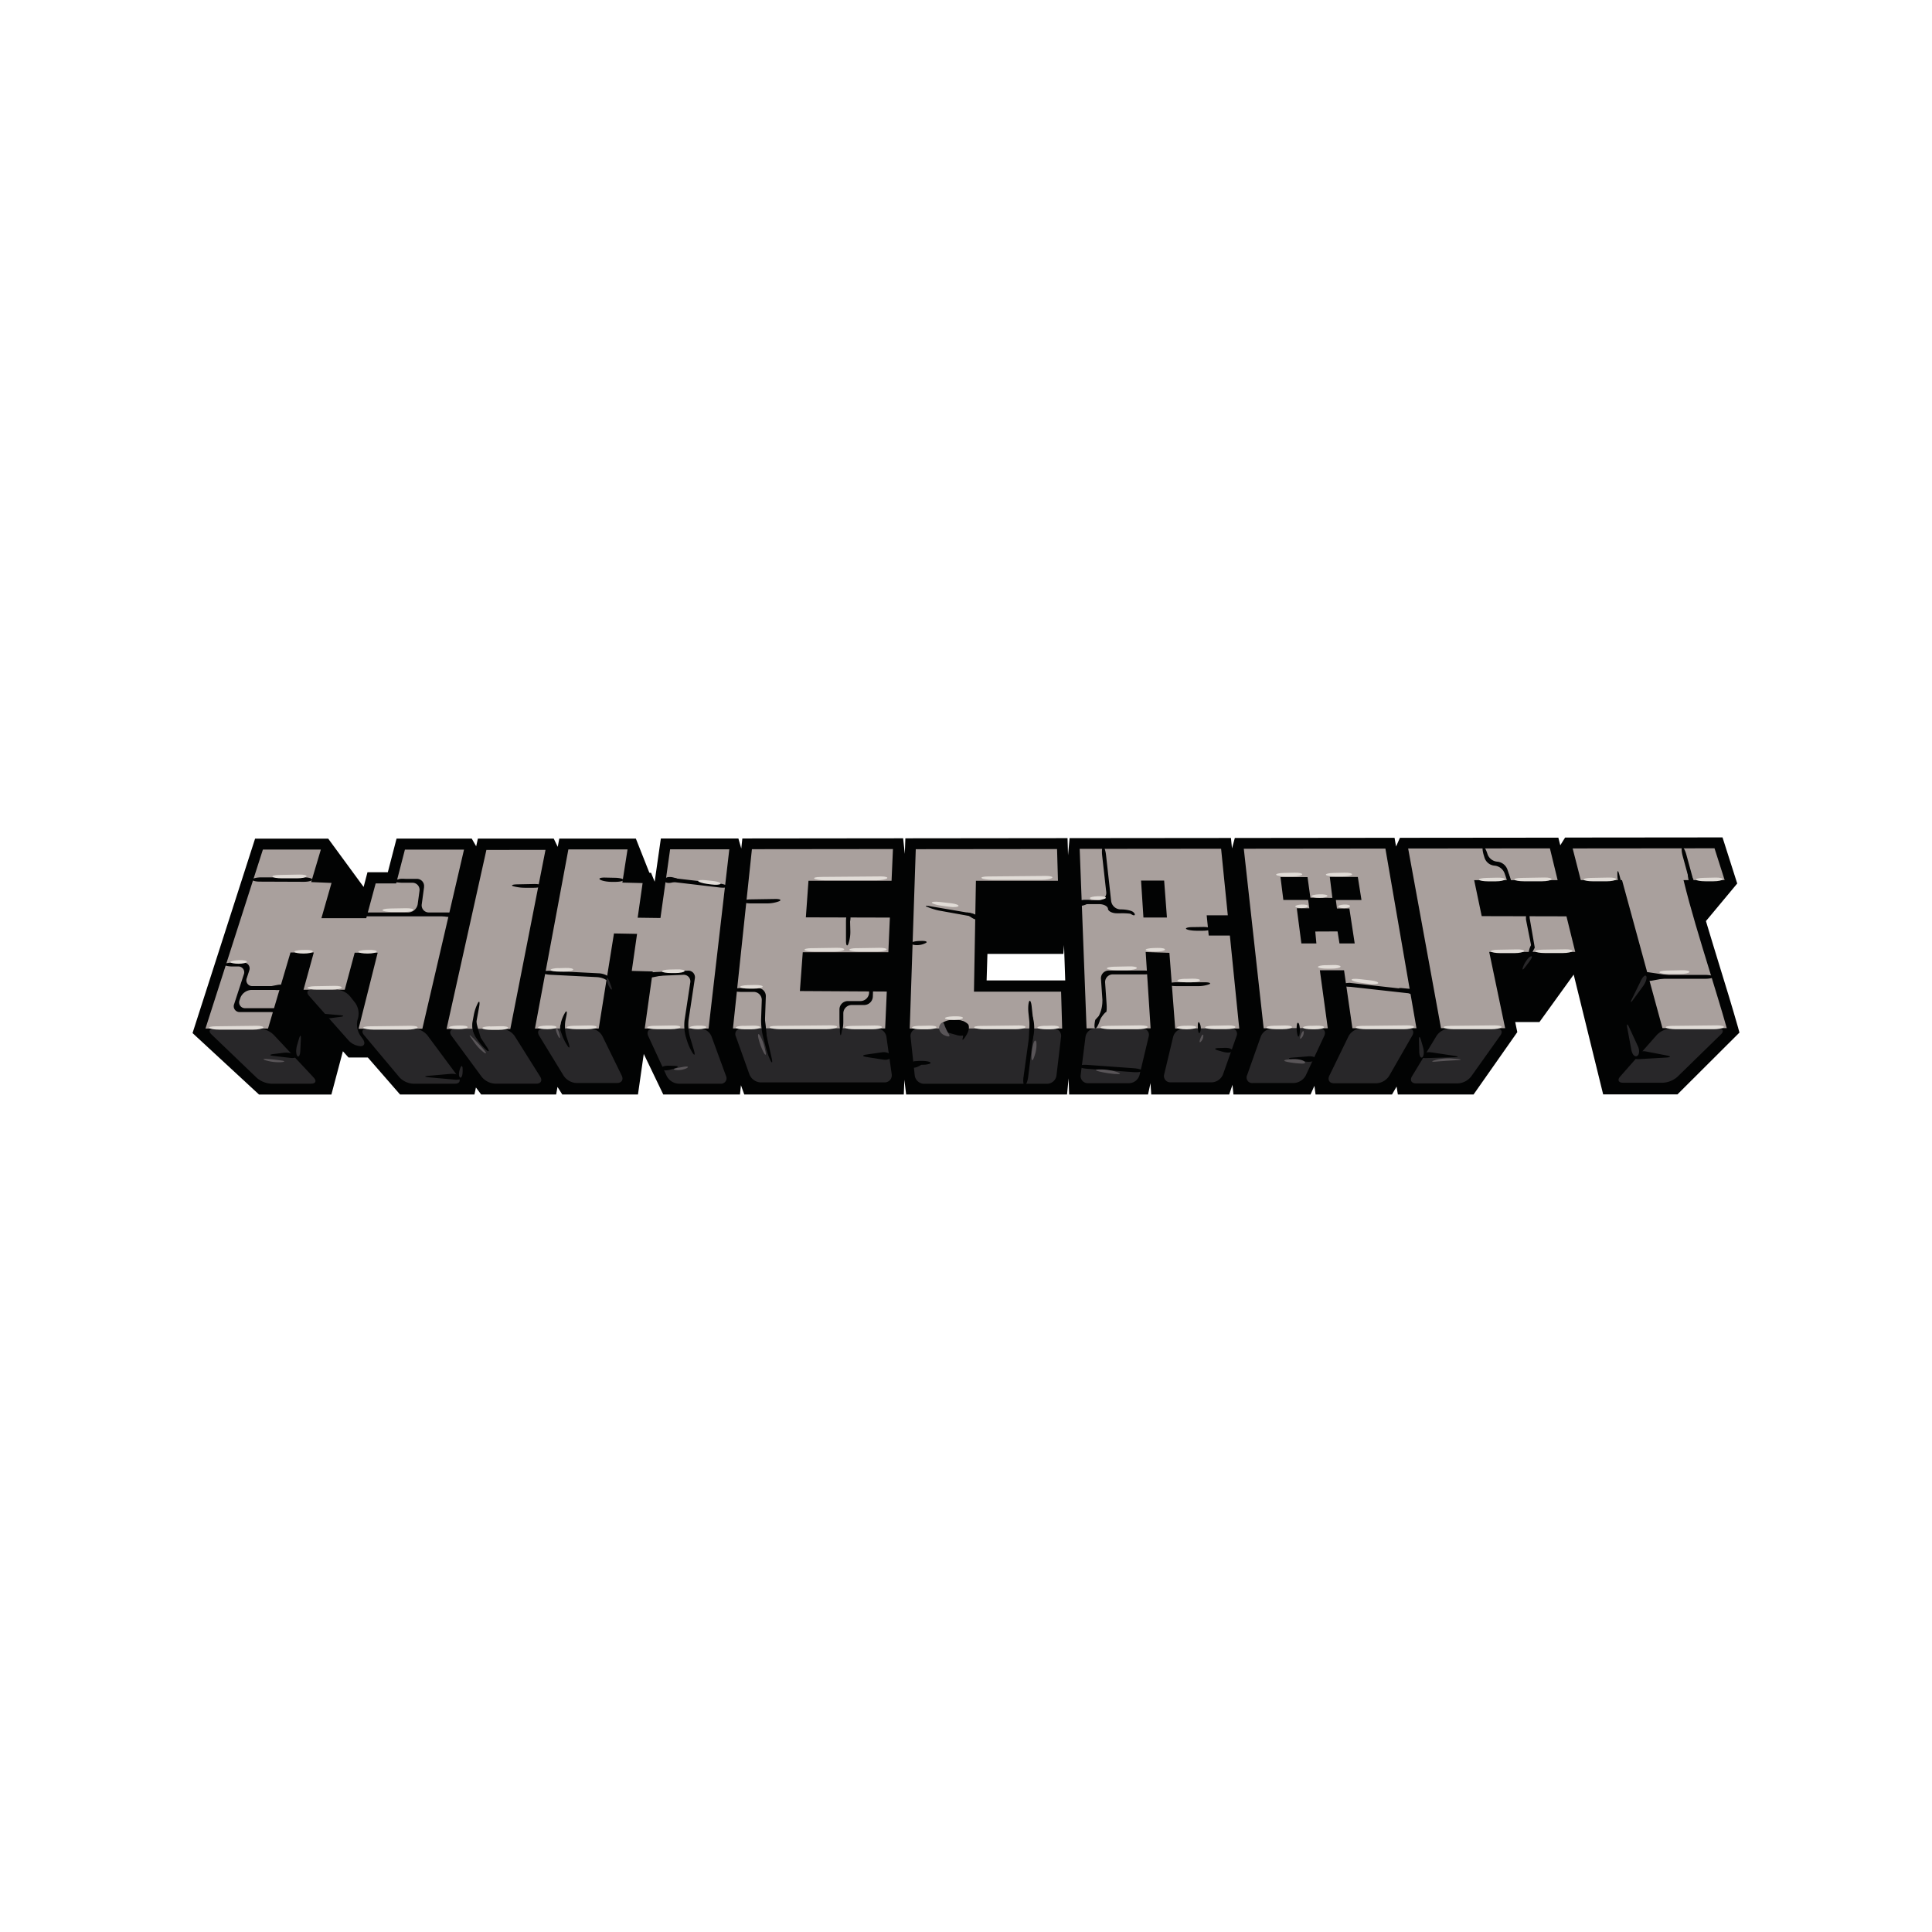 <svg id="Layer_1" data-name="Layer 1" xmlns="http://www.w3.org/2000/svg" viewBox="0 0 1000 1000"><defs><style>.cls-1{fill:#020303;}.cls-2{fill:#a9a09d;}.cls-3{fill:#282729;}.cls-4{fill:#595558;}.cls-5{fill:#e1dcd7;}</style></defs><path class="cls-1" d="M899.67,532l-2.46-8.46-2.31-7.74-8.25-26.92q-1.75-5.75-3.47-11.5l-.18-.65,16.18-19.43-7.61-23.86-81.48.08-2.49,4-1-3.95-82,.08-2,4.5-.79-4.5-82.67.09-1.46,5.4-.55-5.4-83.52.08-.8,8.83-.26-8.83-83.94.09-.28,8.07-.87-8.08-83.22.09-.56,5.2-1.49-5.2-40.13,0-3.2,22.38L337,451.8l-.89-.08-7-17.68-39.62,0-.81,4.29-2.08-4.29-39.24,0-.89,4-2.31-4-38.9,0-4.52,17.43H190.21l-2,7.62-18.32-25-37.86,0L99.66,534.72l34.4,31.8h37.47l5.95-22.4,2.9,3.23h10l16.69,19.16h38.51l.76-3.63,2.72,3.63h38.8l.7-3.92,2.48,3.92h39.17l3-21,10.1,21h39.7l.5-4.8,1.72,4.8h82.58l.29-7.64.91,7.64H552.3l.8-8.35.28,8.35h40.84l1.27-5.87.39,5.87h40.34l1.71-5,.5,5h39.9l2-4.49.6,4.49H720.5l2.37-4.09.66,4.09,39.18,0,22.64-32.28L784.27,529h12.55l17.72-24.55,15.25,62h38.46l32.09-32-.67-2.41Zm-389-24.54.42-13.72,39.31,0,.34-4.56.62,18.29Z"/><path class="cls-2" d="M171.6,457l-5.23,18.24h23.21l4.87-18h10.61l4.52-17.47,30.59,0-21.56,92.7h-33l9.88-39.36-11.9,0-5.15,19.18H157.1L162.42,493l-12.06,0-11.63,39.37-32.38,0,29.72-92.63,30,0-5,16.82Zm110.75-17.1-18.22,92.72h-33l20.63-92.71ZM327,502.54l2.74-19.17-11.95-.22-7.9,49.22h-33l17.3-92.72,30.62,0-2.68,17.17,10.48.26L330.06,475l11.79.16,5-35.56,30.64,0-10.74,92.78H333.72l4.14-29.55ZM459,513.22l-.84,19.1-78.78,0,9.81-92.78,73-.08-.72,16.43-43,0-1.36,18.93,43.49.12-.79,17.93-44.3,0-1.49,20.09Zm428.43-74.15,5.25,16.47H871.38l.14.51q1.32,5.4,2.85,11t3.25,11.44c1.15,3.88,2.31,7.81,3.51,11.75s2.44,7.95,3.65,11.93c.74,2.42,1.49,4.86,2.24,7.34s1.53,5,2.28,7.47,1.51,5,2.27,7.58,1.49,5.06,2.19,7.59l-33.28,0-20.92-76.6-21.35,0L814,439.14l73.45-.07Zm-76.63,35.22,4.54,18.42-44.53,0,8.25,39.47H745.86l-17-93,73.37-.07,4,16.46-43.2,0,3.9,18.62ZM683.16,502.24l4.1,30H654.07l-10.28-92.94,73.29-.08,16.07,93H700l-4.32-30-12.47,0Zm21.52-36.51-1.87-11.8H688.3l1.34,10.82-11.39-.09L676.78,454l-14,0,1.48,11.8H677.1l.6,4.34h-6.48l2.37,18.19h7.77l-.58-6.18,11.53-.05,1,6.22h7.88l-2.76-18.09-6.43,0-.56-4.39h13.28m-79.09,18.4h10.95l4.85,48.13-33.15,0-3-39.18L593,492.78l2.55,39.49-33.15,0-3.56-92.9,73.2-.07,3.47,34.47H624.58ZM604,474.9l-1.44-19.11H590.61l1.23,19.11H604m-98.87-19,42.47,0-.47-16.44-73.13.08-3.12,92.83,78.89,0-.55-19.09-45.1,0Z"/><path class="cls-3" d="M110.68,532.43c-2.38,0-2.92,1.35-1.2,3l23.46,22.49a12.43,12.43,0,0,0,7.44,3H161c2.38,0,3-1.43,1.37-3.17l-20.73-22.16a11.47,11.47,0,0,0-7.28-3.16Zm79.28,0c-2.38,0-3.08,1.5-1.55,3.32l18.32,21.85a10.46,10.46,0,0,0,7.1,3.32h21.66c2.38,0,3.16-1.56,1.74-3.47l-16-21.56a9.69,9.69,0,0,0-6.91-3.47Z"/><path class="cls-3" d="M161.42,512.21c-2.38,0-3,1.46-1.46,3.24l20.39,23a9.36,9.36,0,0,0,6.4,3.07c1.94-.09,2.42-1.76,1.05-3.71l-1.42-2A10.4,10.4,0,0,1,185,528.1l.4-1.44a9.61,9.61,0,0,0-1.53-7.56l-2.77-3.5a10.13,10.13,0,0,0-7-3.39Zm74.05,20.41c-2.39,0-3.17,1.58-1.77,3.5l15.67,21.3a9.65,9.65,0,0,0,6.89,3.49h21.33c2.38,0,3.29-1.65,2-3.66l-13.19-21a8.66,8.66,0,0,0-6.63-3.66Zm45.68-.25c-2.38,0-3.32,1.67-2.07,3.7l12.71,20.81a8.58,8.58,0,0,0,6.58,3.69h21c2.39,0,3.48-1.74,2.42-3.88l-10-20.44a7.6,7.6,0,0,0-6.23-3.88Zm56.9,0c-2.38,0-3.51,1.77-2.51,3.92l9.57,20.7a7.39,7.39,0,0,0,6.14,3.93h21.67a2.83,2.83,0,0,0,2.84-4.06l-7.49-20.44a6.67,6.67,0,0,0-5.82-4.06Zm45.69,0a2.85,2.85,0,0,0-2.87,4.06l7.06,19.74a6.58,6.58,0,0,0,5.78,4.08h64.1a3.67,3.67,0,0,0,3.73-4.28L458.8,536.6a5.14,5.14,0,0,0-4.93-4.28Zm91.43,0a3.82,3.82,0,0,0-3.86,4.3l2.16,20a4.94,4.94,0,0,0,4.79,4.3H542a5,5,0,0,0,4.83-4.29l2.37-20a3.76,3.76,0,0,0-3.82-4.3l-70.24,0Zm91.56,0a5.08,5.08,0,0,0-4.88,4.3l-2.49,19.7a3.72,3.72,0,0,0,3.78,4.29h21.34a5.76,5.76,0,0,0,5.33-4.21l4.74-19.88a3.27,3.27,0,0,0-3.33-4.21Zm45.83,0a5.76,5.76,0,0,0-5.32,4.21L602.6,556a3.27,3.27,0,0,0,3.33,4.21h21.34a6.53,6.53,0,0,0,5.75-4.09l7-19.81a2.88,2.88,0,0,0-2.9-4.08Zm45.83,0a6.59,6.59,0,0,0-5.78,4.08L645.5,556.5a2.86,2.86,0,0,0,2.88,4.07h21.31a7.43,7.43,0,0,0,6.17-3.92l9.57-20.49c1-2.16-.11-3.92-2.49-3.92Zm45.89,0a7.61,7.61,0,0,0-6.23,3.89l-10,20.55c-1,2.14.05,3.89,2.43,3.89h22a8.31,8.31,0,0,0,6.49-3.74L731,536c1.19-2.06.22-3.74-2.17-3.74Zm45.91,0a8.57,8.57,0,0,0-6.58,3.7l-12.76,21c-1.24,2-.3,3.7,2.07,3.7h21.66a9.43,9.43,0,0,0,6.84-3.52l15.16-21.31c1.38-1.94.57-3.53-1.82-3.53Zm114.62,0a11,11,0,0,0-7.19,3.25l-19,21.56c-1.58,1.79-.92,3.24,1.47,3.24h20.64a12.34,12.34,0,0,0,7.43-3l22.56-22c1.7-1.66,1.15-3-1.24-3Z"/><path class="cls-1" d="M130.61,455.22c-.22.6,1.54,1.1,3.92,1.11l22.69.09c2.38,0,4.35-.5,4.38-1.14s-1.89-1.16-4.27-1.16h-22c-2.38,0-4.51.5-4.73,1.1M129,502.36a3,3,0,0,0-3-4.11h-5.54c-2.38,0-4.33.46-4.33,1s2,1,4.33,1h2.74a3,3,0,0,1,3,4.11l-5,15.35a3,3,0,0,0,3,4.12h17c2.38,0,4.33-.46,4.33-1s-1.95-1-4.33-1H127a3,3,0,0,1-3-4.12l.4-1.2a6.4,6.4,0,0,1,5.68-4.12h13.12c2.38,0,4.33-.45,4.33-1s-2-1-4.33-1H130.73a3,3,0,0,1-3-4.12l1.28-3.9Zm90.46-43.17a3.68,3.68,0,0,0-3.74-4.28h-6.58c-2.38,0-4.49.46-4.71,1s1.57,1,3.95,1h5a3.67,3.67,0,0,1,3.74,4.28l-.92,6.81a5.11,5.11,0,0,1-4.9,4.29H190.58c-2.38,0-4.33.45-4.33,1s1.95,1,4.33,1h40.86c2.38,0,4.32-.46,4.32-1s-1.94-1-4.32-1h-9.39A3.69,3.69,0,0,1,218.3,468l1.2-8.83Zm28.55,61.88c.42-2.34.15-3.26-.61-2a22.84,22.84,0,0,0-2.19,6.46l-.64,3.43a12.1,12.1,0,0,0,1.63,7.84l1.08,1.6a26.78,26.78,0,0,0,4.75,5.3c1.27.94,1.23.1-.09-1.88l-3.65-5.46a12.26,12.26,0,0,1-1.63-7.85Zm32.52-62.57c0-.55-1.94-1-4.32-.93l-8.53.17c-2.38.05-3.34.47-2.14.93a23.52,23.52,0,0,0,6.52.84h4.15c2.38,0,4.32-.45,4.32-1M293.11,526c.52-2.32.26-3.19-.57-1.94a19.79,19.79,0,0,0-2.21,5.29,13.6,13.6,0,0,0,.7,6.7,27.31,27.31,0,0,0,3,5.69c.86,1.1.95.16.2-2.1l-1.1-3.3a18.62,18.62,0,0,1-.43-8.33ZM285,502.51c-2.38-.12-4.35.24-4.38.79s1.9,1.11,4.28,1.23L309,505.76c2.37.11,4.94,1.18,5.7,2.36s1.76,1.88,2.22,1.59.11-1.72-.8-3.13-3.61-2.67-6-2.79L285,502.51Zm25.6-47.23c.93.65,3.63,1.17,6,1.17h1.84c2.38,0,4.33-.45,4.33-1s-2-1.06-4.33-1.11l-5.21-.11c-2.37-.06-3.56.42-2.64,1.06m28.88,47.84c-2.38.1-4.31.64-4.29,1.2s2,.92,4.36.82l14.05-.6a3.44,3.44,0,0,1,3.68,4.1l-2.94,19.43a22.72,22.72,0,0,0,.6,8.41l.61,2a27.83,27.83,0,0,0,3.06,6.69c1,1.4,1.25.69.57-1.59L357,536.34a23.42,23.42,0,0,1-.59-8.42l3.23-21.41a3.43,3.43,0,0,0-3.68-4.09l-16.48.7Zm4.81-48.33c-.09.55,1.75,1.33,4.1,1.72l23.94,2.82c2.36.29,4.29.07,4.29-.48s-1.93-1.26-4.29-1.56l-23.6-2.77c-2.35-.4-4.35-.27-4.44.27m52.11,60.92a4.16,4.16,0,0,0-4-4.31h-8.74c-2.38,0-4.33.46-4.33,1s2,1,4.33,1h6.46a4.17,4.17,0,0,1,4.18,4.15v.18l-.35,10a36.39,36.39,0,0,0,.93,8.51l1.6,6.24a34.49,34.49,0,0,0,2.47,6.7c.76,1.38,1,.6.43-1.72l-2.59-11.41a40.89,40.89,0,0,1-.81-8.55l.42-11.79Zm-12-49.12c0,.55,1.95,1,4.33,1h8.18a17.4,17.4,0,0,0,6.52-1.17c1.2-.65.24-1.15-2.14-1.12l-12.56.2c-2.38,0-4.33.52-4.33,1.08M440,477c-.05-2.38-.56-4.33-1.12-4.33s-1,1.95-1,4.33v9.88c0,2.38.53,3.18,1.18,1.8a18.81,18.81,0,0,0,1.07-6.86L440,477Zm9.85,36.83a4.51,4.51,0,0,1-4.48,4.32h-6.54a4.34,4.34,0,0,0-4.33,4.33V529c0,2.38.45,4.32,1,4.32s1-1.94,1-4.32v-4.49a4.34,4.34,0,0,1,4.33-4.32h6.48a4.52,4.52,0,0,0,4.47-4.33l.07-2.09c.09-2.38-.3-4.34-.86-4.37s-1.08,1.91-1.16,4.29Zm82.85,4.5c-.46.89-.63,3.55-.38,5.92l.43,4.07a43.25,43.25,0,0,1-.14,8.59l-2.85,20.62c-.32,2.35,0,4.25.64,4.22s1.49-2,1.78-4.35l2.53-20.45a44.93,44.93,0,0,0,.07-8.6L534,521c-.25-2.37-.83-3.58-1.3-2.7m-60.8,31.83c0,.55,1.94,1,4.32,1h1.12c2.38,0,4.32-.46,4.32-1s-1.94-1-4.32-1h-1.12c-2.38,0-4.32.45-4.32,1m7.75-80.85a35.61,35.61,0,0,0,6.24,2l16.67,3c2.19.94,4.15,1.3,4.37.79s-1.44-1.54-3.7-2.29l-21.35-3.64c-2.34-.45-3.35-.36-2.23.2m-.35,18.7c.93-.66-.26-1.11-2.64-1l-.78,0c-2.38.09-4.32.61-4.32,1.17s1.36,1,3,1a9.9,9.9,0,0,0,4.71-1.17m94.18-17.69c.14,1.3,2.2,2.36,4.59,2.36H580a35.85,35.85,0,0,1,5,.22c.36.13,1.7,1.08,2.17.79s.13-1.07-.77-1.76-3.68-1.25-6.05-1.26h-.4a5,5,0,0,1-4.82-4.31l-2.65-23.85c-.27-2.37-.94-4.25-1.48-4.19s-.8,2-.53,4.42l2.11,18.91a3.8,3.8,0,0,1-3.86,4.29H561.8c-2.38,0-4.32.46-4.32,1s1.94,1,4.32,1h7.09c2.38,0,4.44,1.07,4.6,2.37m-2.9,47.46a16.79,16.79,0,0,1-1.86,8.07l-1.81,2c-.55,2.32-.56,4.3,0,4.42s1.59-1.64,2.31-3.91a7.89,7.89,0,0,1,1.15-2.23c.87-1.26,1.84-2.28,2.13-2.28s.41-2,.25-4.32l-.75-10.9a4,4,0,0,1,3.65-4.3,2.41,2.41,0,0,1,.38,0h16.21c2.38,0,4.32-.46,4.32-1s-1.94-1-4.32-1H573.86a4,4,0,0,0-4,4.32l.77,11.14Zm34-8.38c0,.55,1.94,1,4.32,1h10.89a16.91,16.91,0,0,0,6.18-1c1-.56-.09-1-2.46-1H609c-2.37,0-4.32.45-4.32,1M614,480.84c.61.5,3,.91,5.42.91h3.15c2.38,0,4.32-.45,4.32-1s-1.94-1-4.32-.95l-5.33.08c-2.39,0-3.84.47-3.24,1m-55.49,71c-.05.55,1.87,1.15,4.24,1.32l24,1.73c2.37.17,4.35-.14,4.39-.7s-1.87-1.14-4.25-1.31l-24-1.73c-2.38-.17-4.36.14-4.4.69m140.41-43.16c-2.38,0-4.32.5-4.32,1.05s2,1,4.33,1l29.41,3.27c2.37.23,4.47,0,4.66-.53s-1.59-1.14-4-1.38l-30.13-3.38Zm91.69-37.35c-.52.18-.84,2.28-.73,4.66l2.69,13.55c-1,2.15-1.45,4.11-.95,4.36s1.76-1.3,2.79-3.44l-2.62-15.15c-.13-2.38-.65-4.17-1.18-4M775,446a5.84,5.84,0,0,1-5.1-4c-.68-2.21-1.66-3.89-2.2-3.72s-.39,2.16.31,4.43l.37,1.21a5.92,5.92,0,0,0,5.16,4.13,6.16,6.16,0,0,1,5.28,4.1l1,2.91c.77,2.25,1.84,3.95,2.35,3.76s.32-2.16-.45-4.41l-1.47-4.29A6.15,6.15,0,0,0,775,446m79.9,58.61c-2.38,0-4.32.45-4.32,1s1.94,1,4.32,1H882.6c2.38,0,4.32-.46,4.32-1s-1.94-1-4.32-1Zm20.94-47.5c.53-.14.46-2.14-.17-4.43l-2.78-10.18c-.61-2.3-1.57-4.06-2.11-3.91s-.46,2.14.16,4.44l2.78,10.17c.63,2.3,1.58,4.06,2.11,3.91"/><path class="cls-1" d="M203.6,456.56h9.06c2.38,0,2.42-.38.08-.83l-3.12-.61c-2.34-.46-4.13,0-4,.94Zm-50.7,89.69c-.92-1-3.61-1.62-6-1.34l-5.23.65c-2.36.29-2.36.75,0,1l8.58,1c2.36.28,3.54-.33,2.61-1.35m85.73,11.12c-.64-1-3.11-1.69-5.49-1.49l-11.25,1c-2.37.2-2.37.54,0,.76l13.62,1.23c2.37.22,3.78-.43,3.12-1.45m103.76-4.21c-.28-.93,1.44-1.63,3.82-1.56l2.8.08c2.38.07,2.46.67.17,1.34l-2.14.61c-2.28.66-4.37.45-4.65-.47m118.73-6.57c-.18-1.39-2.25-2.25-4.61-1.92l-7.95,1.14c-2.34.33-2.34.91,0,1.28l8.62,1.35c2.35.38,4.13-.46,3.94-1.85m9.94,4.81c-.12-1.39,1.72-2.29,4.08-2l.25,0c2.37.28,2.55,1.34.4,2.37l-.61.29c-2.15,1-4,.73-4.12-.66M396,528.23c-.28-2-.81-2.19-1.18-.34a18.74,18.74,0,0,0,.56,7.51l.55,1.82c.68,2.28,1.11,2.2.94-.17l-.05-.8q-.31-4-.82-8m39.41,1.51c-.47-.83-.78.43-.69,2.81l0,1.13c.09,2.37.45,2.8.83,1a9.19,9.19,0,0,0-.17-4.89m-79.83-.84c-.1-2-.47-2-.84,0a18.87,18.87,0,0,0,.69,7.81l.63,1.9c.75,2.25,1.05,2.18.65-.17l-.25-1.56a79.14,79.14,0,0,1-.88-8m-64.18,1.52c-.37-.84-1-.68-1.35.34a5.64,5.64,0,0,0,.85,4.2c.83,1.3,1.45,1.15,1.35-.34a15.55,15.55,0,0,0-.85-4.2M246.55,529c-.46-2-1.3-1.82-1.85.5h0a8.55,8.55,0,0,0,2,7.24c1.66,1.67,2.49,1.44,1.85-.5-.77-2.39-1.45-4.81-2-7.25m-80.67-3c-.65-.83.76-1.34,3.13-1.14l6.86.6c2.37.2,2.38.62,0,.92l-4.54.59c-2.36.3-4.82-.13-5.47-1m367.4,1.42c.34-2.36,1-2.38,1.52-.06l.21,1a21.5,21.5,0,0,1-.2,8.42l-.83,3.09c-.61,2.29-1.16,2.23-1.23-.15l-.08-2.8a60.47,60.47,0,0,1,.49-8.61Zm-27-52c0,1-1.62.75-3.59-.58l-1.27-.86c-2-1.34-1.68-2,.63-1.42h0c2.32.56,4.22,1.84,4.22,2.86m131.54,68.55c.28-.93-1.44-1.63-3.82-1.56l-3.14.09c-2.38.07-2.44.65-.16,1.29l2.45.69c2.3.64,4.39.41,4.67-.51M621,529.75c-.65-1.39-1.11-.58-1,1.8l0,.44c.09,2.38.62,3.41,1.17,2.3a5.9,5.9,0,0,0-.17-4.54m59.81,18.52c.37-1-1.28-1.69-3.64-1.5l-8.22.66c-2.38.18-2.39.63,0,1l7,1.06c2.34.35,4.57-.19,4.95-1.21m-8.43-18c-.37-1.11-.9-1.19-1.17-.17a13.8,13.8,0,0,0,.16,5.06c.37,1.76.9,1.84,1.17.17a12.66,12.66,0,0,0-.16-5.06m119.42-35.88c-.84-.27-.76-2.24.17-4.37s1.6-1.94,1.51.44v.12c-.08,2.38-.84,4.1-1.67,3.81m-56.6,51.54c.84-1,3.44-1.56,5.79-1.21l11.66,1.75c2.35.35,2.34.7,0,.76l-14.6.43c-2.38.07-3.64-.71-2.81-1.73m110.49,0c1-1.39,3.77-2.16,6.11-1.7l10.7,2.06c2.34.45,2.31.93-.07,1.08l-14.27.83c-2.38.15-3.49-.87-2.47-2.27M850,505.49c-.47-1.58,1.07-2.58,3.43-2.23l9.63,1.43c2.35.35,2.36,1,0,1.41l-8,1.47c-2.34.43-4.63-.51-5.1-2.08m-11.3-46.82c-.74-.65-1.42-3.13-1.5-5.5l0-.45c-.08-2.38.34-2.44.95-.14l.82,3.08c.6,2.3.49,3.66-.25,3M731.63,515.1l-6.09-2.44c-2.21-.89-2.08-1.43.29-1.21l6.47.61M500.37,534.62a7.64,7.64,0,0,0,0-4.54c-.46-1.2-2.78-2.18-5.16-2.18h-2.47c-2.38,0-5,1.13-5.84,2.52s.35,3.07,2.64,3.72l5.84,1.66c2.29.65,4.53.12,5-1.18"/><path class="cls-1" d="M496.33,531.26c-1.58-1.67-1.5-3,.17-3a6.61,6.61,0,0,1,4.55,1.85c.83,1,.48,3.51-.79,5.52l-.46.75c-1.27,2-1.92,2.38-1.46.8s-.43-4.22-2-5.89M343.9,455.47c.19-1.3,2.22-1.89,4.53-1.31l1,.26c2.31.58,2.3,1.5,0,2l-1.67.39c-2.32.54-4.07-.08-3.88-1.38m-109,18.35c-.47.84-2.73,1.06-5.05.51l-1.36-.33c-2.31-.56-2.27-1.13.12-1.27l2.8-.17c2.38-.14,3.95.43,3.49,1.26m-87.76,37.23c.38-1.12-1.23-1.65-3.57-1.2l-3.62.71c-2.33.46-2.32,1.13,0,1.5l2.22.35c2.34.36,4.57-.25,4.94-1.36"/><path class="cls-3" d="M153.91,546.59c-.74-.83-.8-3.39-.12-5.66l.93-3.16c.66-2.29,1.12-2.21,1,.17l-.27,5.84c-.11,2.38-.81,3.64-1.55,2.81m84.22,11.11c-.74-.46-.74-2.5,0-4.54s1.35-1.76,1.35.62v.44c0,2.38-.61,3.95-1.35,3.48m76-50.69c-.09-1.48.54-.89,1.42,1.33l.53,1.38c.88,2.21.83,3.12-.1,2a9.64,9.64,0,0,1-1.85-4.72m422.09,40.25c.83-.65,1-3,.32-5.34l-1-3.47c-.65-2.29-1.14-2.21-1.08.16l.14,5.51c0,2.37.78,3.79,1.61,3.14m111.16-.67c1.21-.66,1.38-3,.38-5.11l-4.46-9.66c-1-2.17-1.46-2-1,.32l2.12,11.37c.44,2.34,1.78,3.73,3,3.08m4.71-41.27c-.46-.92-1.7.07-2.75,2.2l-4.6,9.41c-1.05,2.14-.76,2.32.65.4l5-6.84c1.41-1.91,2.18-4.23,1.71-5.17"/><path class="cls-1" d="M779.79,459.17l.19-5.43c.08-2.39.63-2.45,1.24-.15l1.6,6.26"/><path class="cls-4" d="M137.92,548.94c-2.13-.64-2-1,.33-.83,2.54.21,5.06.48,7.58.84,1.85.27,1.7.66-.34.83a23.59,23.59,0,0,1-7.57-.84M244.55,537c-1.67-1.69-1.92-1.48-.54.45l1.71,2.4a23.05,23.05,0,0,0,4.88,5c1.29.84,1.22.16-.17-1.51q-2.69-3.15-5.59-6.09ZM288,532.27c-.56,0-.25,1.59.68,3.54s1.38,2,1,0-1.13-3.54-1.69-3.54m62,21.56c-1.86-.18-1.46-.68.88-1.11l2.59-.47c2.34-.43,3.28-.17,2.07.58a10.38,10.38,0,0,1-5.54,1m43.27-18c-.83-1.2-1.14-.45-.68,1.68a32.57,32.57,0,0,0,2.7,7.24c1,1.86,1.41,1.48.87-.83l-.39-1.68a22.76,22.76,0,0,0-2.5-6.41m143.17,3.7c-.28-1.39-1-1.16-1.52.5a27.39,27.39,0,0,0-1,7.08c0,2.22.62,2.19,1.38-.06l.29-.89a16.33,16.33,0,0,0,.86-6.63m-47.7-9.28c-.47-1.41-1.55-1.17-2.39.54s.22,4,2.35,5l.11.05c2.13,1,3.19.78,2.33-.57a27.85,27.85,0,0,1-2.4-5m80,24.27c-2.12-.55-1.92-1,.46-1H570a30.07,30.07,0,0,1,8.2,1.35c2.13.74,1.94,1.21-.45,1l-.79,0a55.91,55.91,0,0,1-8.2-1.33m54.07-18.69c-.17-.84-.86-.08-1.51,1.68s-.5,2.44.34,1.52a4.37,4.37,0,0,0,1.17-3.2m52-1.84c-.18-.83-.87-.07-1.51,1.69s-.5,2.45.34,1.51a4.31,4.31,0,0,0,1.17-3.2m-8.34,15.63c-2.34-.45-2.31-1,0-1.24l1.84-.18c2.36-.23,5.28.19,6.5.94s.82,1.35-.85,1.35a47.88,47.88,0,0,1-7.28-.82Zm76.43-.15c-2.13.19-2.13-.19,0-.84a25.8,25.8,0,0,1,8.18-.81l3.17.27c2.37.2,2.37.49,0,.62l-3.15.18c-2.37.14-6.06.4-8.19.58"/><path class="cls-3" d="M792.26,495.05c-1.12.47-2.77,2.64-3.68,4.84l-.05.09c-.91,2.2-.49,2.45.94.55l2.18-2.88c1.45-1.9,1.72-3.07.61-2.6"/><path class="cls-1" d="M876,458.17c-1,0-2.05-1.95-2.28-4.31l-.17-1.83c-.23-2.38.39-2.54,1.36-.37l1.17,2.56c1,2.17.94,3.95-.08,3.95m-318.34,9.59c-.09-1.2,1.78-2.12,4.16-2l1.45,0c2.38.08,2.52.88.33,1.79l-1.78.73c-2.19.91-4.07.67-4.16-.53m-118.41,4.38c-.93-.46-1.44,1.09-1.13,3.45l.24,1.87c.31,2.36,1,2.39,1.53.07l.07-.33c.54-2.32.22-4.59-.71-5.06M333.28,505c-.28-.93,1.45-1.68,3.83-1.68h9.2c2.38,0,2.42.38.08.84L338,505.82c-2.33.46-4.47.09-4.75-.83m-188,18.52c.14-.69-1.69-1.27-4.08-1.27H139c-2.38,0-2.43.47-.12,1l1.95.48c2.31.57,4.31.45,4.46-.24"/><path class="cls-5" d="M111.75,531.21c-2.38,0-4,.43-3.48.89s2.79.85,5.17.85h17.63c2.37,0,4.7-.46,5.17-1s-1.11-1-3.49-1Zm79.84,0c-2.38,0-4,.43-3.48.89s2.78.85,5.16.85H210.9c2.37,0,4.7-.46,5.17-1s-1.11-1-3.49-1Zm44.89-.35c-2.38.08-4.2.52-4,1s2.24.84,4.62.84h.3c2.38,0,4.46-.45,4.62-1s-1.66-.95-4-.87ZM156.39,491.7c-2.38.08-4.2.53-4,1s2.24.85,4.61.85h.3c2.38,0,4.45-.46,4.62-1s-1.66-.95-4-.88l-1.45.05Zm33.09,0c-2.37.08-4.19.53-4,1s2.23.85,4.61.85h.3c2.38,0,4.45-.46,4.61-1s-1.66-.95-4-.88ZM123.28,497c-2.37.09-4.2.54-4.06,1s2.08.83,4.29.83,4.15-.45,4.28-1-1.68-.94-4.05-.85ZM163,510.46c-2.39.05-4.09.46-3.8.93s2.49.83,4.86.83h7.91c2.39,0,4.57-.45,4.86-1s-1.41-1-3.79-.93Zm-18.2-57.59c-2.38,0-4.08.45-3.79.91s2.48.84,4.86.84h7.92c2.38,0,4.57-.45,4.86-1s-1.42-1-3.8-.94Zm137.69,78c-2.37.08-4.19.52-4,1s2.23.84,4.61.84h.3c2.37,0,4.46-.45,4.62-1s-1.66-.95-4.05-.87Zm78.57,0c-2.38.08-4.21.53-4.06,1s2.07.85,4.29.85,4.15-.46,4.28-1-1.69-.94-4-.85Zm-63.91.07c-2.38.06-4.12.47-3.86.93s2.41.84,4.79.84H304c2.38,0,4.53-.45,4.79-1s-1.48-1-3.87-.92Zm41.68,0c-2.38.05-4.09.46-3.8.92s2.47.85,4.85.85h7.45c2.38,0,4.56-.46,4.85-1s-1.43-1-3.81-.92l-9.54.17Zm46,0c-2.38.06-4.15.49-3.95,1s2.33.84,4.7.84h3.23c2.37,0,4.49-.46,4.71-1s-1.57-1-4-.9l-4.74.12Zm91.2,0c-2.38.06-4.16.49-3.94,1s2.33.84,4.71.84H480c2.37,0,4.5-.46,4.71-1s-1.56-1-3.94-.9l-4.75.12Zm64.93,0c-2.38.06-4.18.5-4,1s2.28.84,4.67.84h1.87c2.38,0,4.48-.45,4.66-1s-1.6-1-4-.89l-3.23.1Zm32.34.06c-2.38,0-4,.44-3.6.9s2.67.84,5.05.84h14.13c2.38,0,4.65-.46,5.06-1s-1.22-1-3.6-1l-17,.23Zm39.92-.08c-2.38.07-4.19.52-4,1s2.25.85,4.61.85h.68c2.38,0,4.46-.46,4.63-1s-1.64-.95-4-.87l-1.87.06Zm14.41,0c-2.4.06-4.12.47-3.87.93s2.42.84,4.8.84h6.06c2.38,0,4.54-.45,4.8-1s-1.48-1-3.86-.92l-7.93.16Zm31.82,0c-2.38.05-4.14.48-3.92.94s2.35.85,4.73.85H664c2.38,0,4.51-.46,4.73-1s-1.55-1-3.93-.91Zm19,0c-2.38.07-4.18.5-4,1s2.28.85,4.66.85h1.58c2.38,0,4.47-.46,4.65-1s-1.62-.95-4-.88l-2.89.09Zm26.79.07c-2.38,0-3.93.43-3.43.89s2.84.85,5.22.85h19.5c2.38,0,4.73-.46,5.23-1s-1-1-3.43-1Zm45.47,0c-2.39,0-3.93.43-3.43.89s2.84.85,5.23.85H771.9c2.38,0,4.73-.46,5.23-1s-1-1-3.42-1l-23.1.24Zm114.95,0c-2.37,0-3.92.43-3.41.89s2.84.85,5.23.85h19.47c2.38,0,4.74-.46,5.23-1s-1-1-3.42-1Zm-42.19-76.59c-2.38.05-4.1.46-3.82.93s2.46.83,4.83.83h7.17c2.39,0,4.56-.45,4.84-1s-1.44-1-3.82-.93Zm-35.88,0c-2.38,0-4.06.45-3.74.92s2.53.83,4.92.83h9.39c2.39,0,4.59-.45,4.91-1s-1.36-1-3.74-.95Zm-18.2,0c-2.38.06-4.14.48-3.91.94s2.34.84,4.73.84h4c2.38,0,4.51-.45,4.74-1s-1.54-1-3.92-.9Zm6.08,37.17c-2.38,0-4.09.46-3.8.92s2.46.84,4.84.84H784c2.37,0,4.55-.46,4.84-1s-1.42-1-3.8-.93l-9.7.18ZM664.46,451.83c-2.39.06-4.15.48-3.92.95s2.35.84,4.73.84h4c2.39,0,4.51-.46,4.74-1s-1.55-1-3.93-.91Zm25.76,0c-2.38.06-4.14.48-3.92.95s2.36.84,4.73.84h4.05c2.38,0,4.51-.46,4.73-1s-1.54-1-3.93-.91Zm-16.5,16.36c-1.92.08-3.4.54-3.28,1s1.6.85,3.29.85,3.19-.46,3.29-1-1.38-.93-3.3-.84m9.18-5.31c-2.38.09-4.21.55-4.08,1s2,.85,4.14.85,4-.46,4.12-1-1.7-.94-4.08-.84Zm-114.71,1c-2.38.09-4.21.54-4.08,1s2,.85,4.14.85,4-.46,4.14-1-1.7-.95-4.07-.86ZM597,490.7c-2.39.07-4.2.51-4,1s2.25.84,4.63.84h.74c2.39,0,4.47-.45,4.63-1s-1.64-1-4-.89Zm-20.21,9.65c-2.38.06-4.12.47-3.86.93s2.41.84,4.79.84h5.9c2.38,0,4.54-.45,4.79-1s-1.48-1-3.85-.92l-7.77.16Zm286,2c-2.37.06-4.11.47-3.85.94s2.42.83,4.8.83h5.89c2.39,0,4.54-.45,4.8-1s-1.48-1-3.85-.92l-7.79.16Zm-475.71,7.55c-2.38.07-4.17.51-4,1s2.3.83,4.67.83h2.32c2.38,0,4.49-.45,4.68-1s-1.58-.95-4-.89Zm-40.43-8.08c-2.38.06-4.17.5-4,1s2.3.83,4.67.83h2.33c2.38,0,4.49-.45,4.68-1s-1.59-1-4-.9ZM289,501.08c-2.38.06-4.17.5-4,1s2.31.84,4.69.84h2.32c2.37,0,4.48-.45,4.68-1s-1.6-1-4-.9l-3.73.11Zm-87.15-30.82c-2.38,0-4.11.45-3.85.91s2.42.86,4.81.87l6.34,0c2.38,0,4.55-.44,4.81-1s-1.46-1-3.84-.94l-8.27.14Zm163.58-14.65c-2.37-.26-4.2-.07-4.07.41s2.16,1.15,4.52,1.47l2.3.31c2.36.32,4.51.16,4.77-.36s-1.45-1.17-3.81-1.43Zm248,51c-2.38.07-4.17.5-4,1s2.3.84,4.67.84h2.32c2.38,0,4.48-.45,4.68-1s-1.6-.95-4-.89l-3.72.1Zm72.76-7.06c-2.38.06-4.17.49-4,1s2.3.83,4.68.83h2.32c2.38,0,4.48-.46,4.68-1s-1.6-1-4-.89l-3.74.11ZM511.34,453.66c-2.38,0-3.83.42-3.22.88s3.05.84,5.43.84h25.62c2.37,0,4.81-.45,5.42-1s-.85-1-3.23-1Zm-86.65.25c-2.37,0-3.81.42-3.18.88s3.09.84,5.46.84h26.72c2.38,0,4.84-.45,5.46-1s-.81-1-3.19-1l-31.27.26Zm-4.54,36.86c-2.38,0-4,.44-3.71.91s2.56.85,4.94.85H432c2.38,0,4.6-.46,4.94-1s-1.34-1-3.71-.95l-13.07.2Zm23.23,0c-2.37,0-4.06.45-3.74.92s2.53.85,4.91.85H454c2.37,0,4.58-.46,4.9-1s-1.36-1-3.74-.95l-11.82.19Zm49.79,35.3c-2.38.08-4.2.53-4.05,1s2.22.84,4.6.84h.08c2.37,0,4.45-.45,4.61-1s-1.66-.94-4-.86l-1.2,0Zm-6.84-59.22c-2.37-.28-4.17-.09-4,.39s2.23,1.17,4.59,1.49l4.34.61c2.36.32,4.54.16,4.84-.36s-1.38-1.17-3.74-1.44Zm217.26,39.92c-2.37-.28-4.17-.1-4,.39s2.23,1.16,4.58,1.49l4.34.6c2.36.32,4.53.17,4.83-.35s-1.38-1.17-3.73-1.44Zm-7.87-38.57c-1.78.08-3.16.54-3.06,1s1.47.85,3.05.85,3-.46,3.06-1-1.27-.93-3-.84m102.64,23.33c-2.38.05-4.07.45-3.75.92s2.52.84,4.91.84h9.41c2.37,0,4.59-.46,4.9-1s-1.37-1-3.75-.94Zm83.36-37.17c-2.38.06-4.14.48-3.91.95s2.37.83,4.75.83h4.32c2.39,0,4.53-.45,4.75-1s-1.52-1-3.9-.91ZM507.82,531c-2.38,0-4,.43-3.54.89s2.75.84,5.13.84h16.21c2.37,0,4.68-.45,5.12-1s-1.15-1-3.53-.95l-19.39.23Zm-106.11,0c-2.38,0-3.86.41-3.28.88s3,.84,5.37.84h24c2.38,0,4.8-.45,5.37-1s-.9-1-3.28-1l-28.22.26Zm39.41,0c-2.37,0-4.06.45-3.75.91s2.52.84,4.9.84h9.26c2.38,0,4.58-.45,4.9-1s-1.38-1-3.76-.94Zm-187.54.22c-2.38.06-4.15.48-3.93,1s2.34.84,4.73.84h3.89c2.38,0,4.51-.46,4.72-1s-1.54-1-3.91-.9l-5.5.13Z"/></svg>